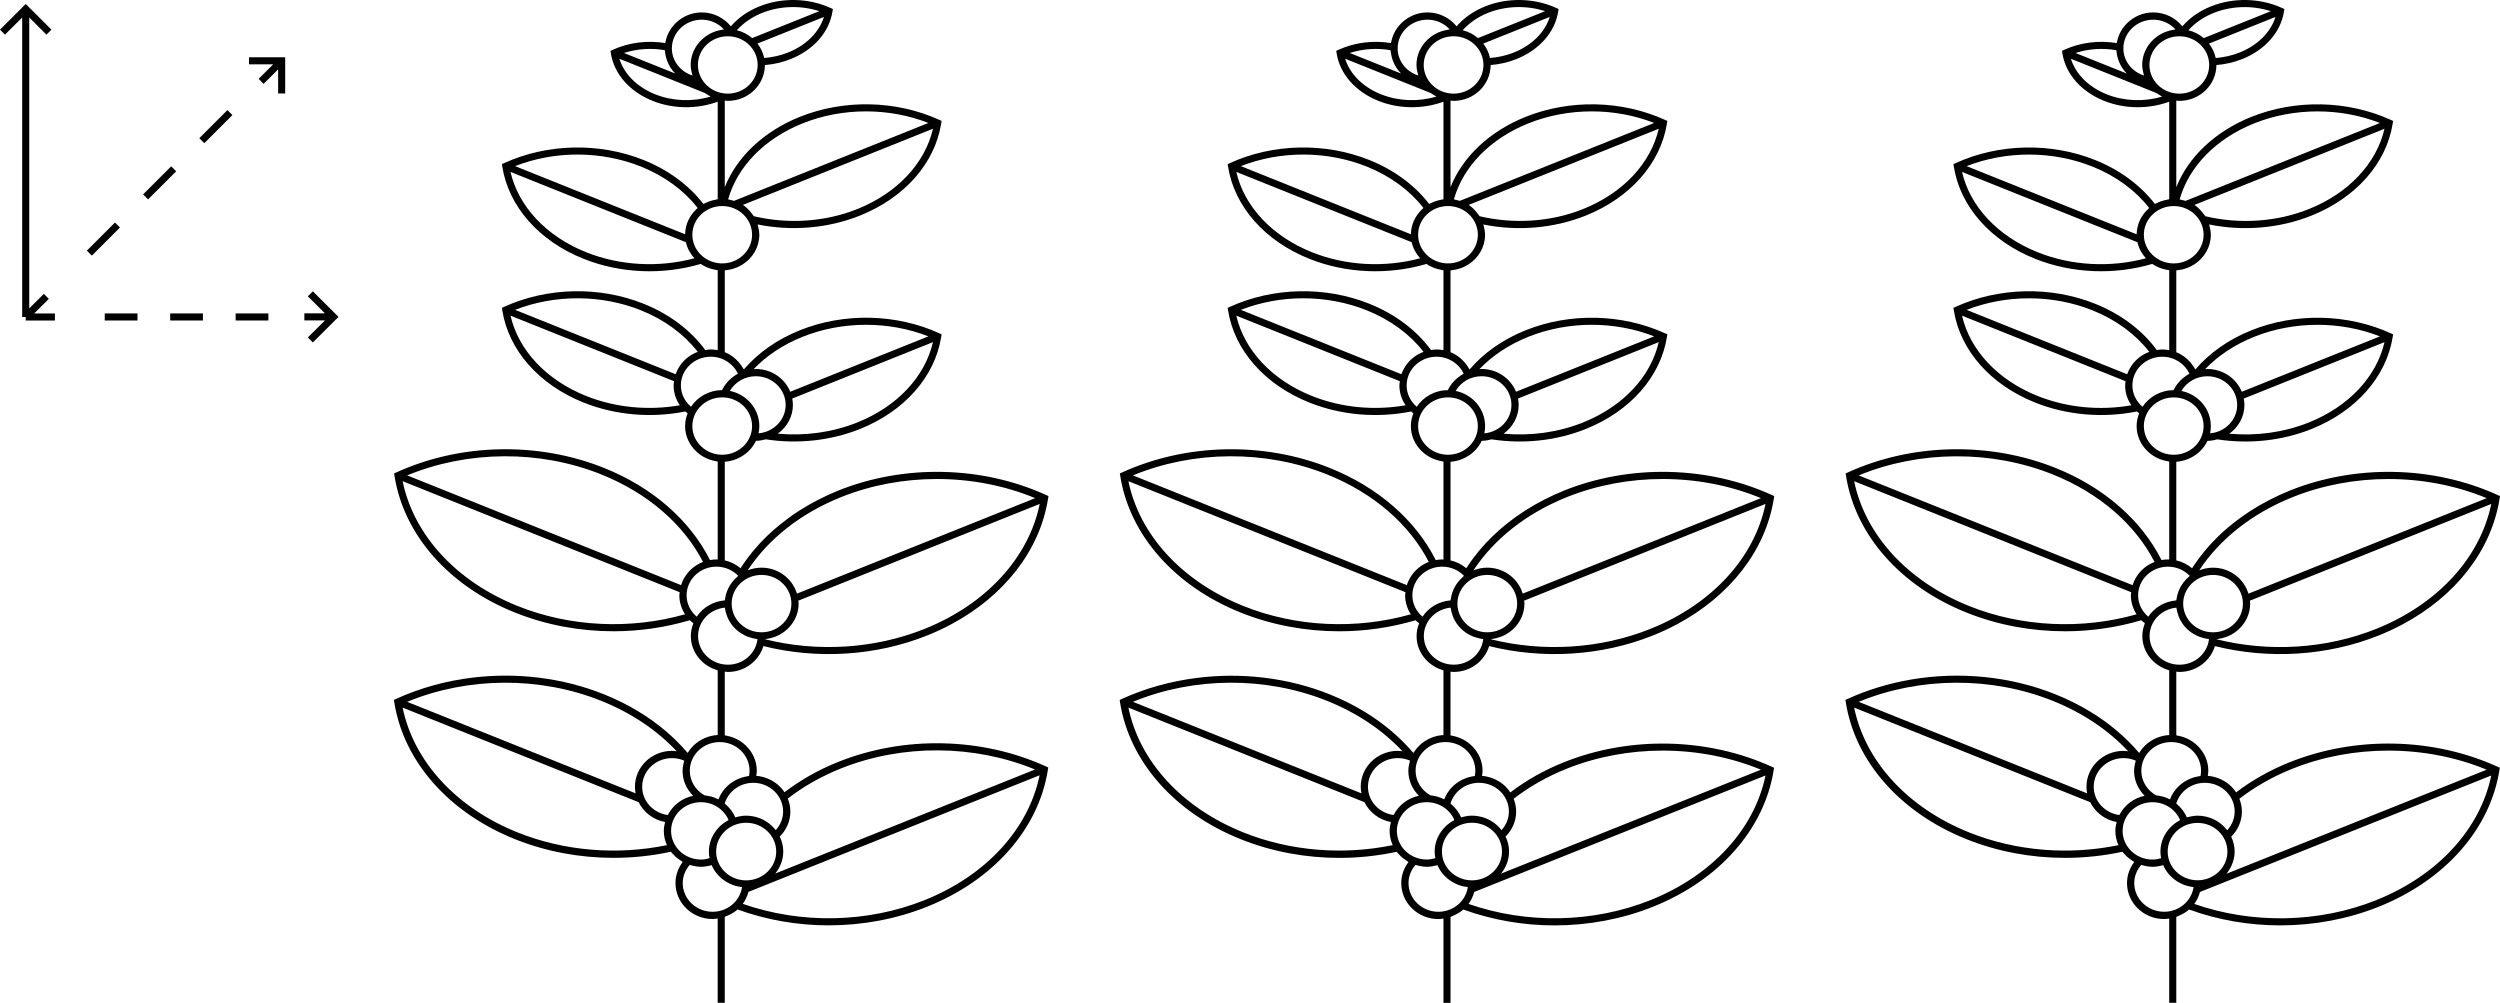 <?xml version="1.0" encoding="UTF-8"?><svg xmlns="http://www.w3.org/2000/svg" viewBox="0 0 353.696 141.874"><defs><style>.d{fill:#010101;}</style></defs><g id="a"/><g id="b"><g id="c"><g><rect class="d" x="33.339" y="44.344" width="4.63" height="1"/><rect class="d" x="24.079" y="44.344" width="4.63" height="1"/><rect class="d" x="14.819" y="44.344" width="4.63" height="1"/><polygon class="d" points="43.553 41.924 45.974 44.334 43.06 44.334 43.06 45.334 45.974 45.334 43.553 47.744 44.259 48.453 47.893 44.834 44.259 41.215 43.553 41.924"/><polygon class="d" points="6.908 42.284 6.203 41.575 4.138 43.631 4.138 2.475 6.567 4.904 7.274 4.197 3.638 .561 0 4.197 .707 4.904 3.138 2.475 3.138 44.85 3.638 44.85 3.638 45.35 7.768 45.35 7.768 44.35 4.833 44.35 6.908 42.284"/><rect class="d" x="11.818" y="33.324" width="5.625" height="1" transform="translate(-19.632 20.252) rotate(-45)"/><rect class="d" x="19.773" y="25.369" width="5.625" height="1" transform="translate(-11.677 23.549) rotate(-45.004)"/><rect class="d" x="27.727" y="17.414" width="5.625" height="1" transform="translate(-3.722 26.842) rotate(-45)"/><polygon class="d" points="35.228 9.106 38.64 9.106 36.588 11.157 37.295 11.864 39.348 9.812 39.348 13.226 40.348 13.226 40.348 8.106 35.228 8.106 35.228 9.106"/><path class="d" d="M102.99,95.065c2.38,0,4.371-1.55,5.013-3.656,7.608,1.896,15.903,1.41,23.184-1.509,1.17-.469,2.294-.993,3.367-1.566,7.517-4.007,12.556-10.457,13.724-17.774l.06-.377-.347-.157c-9.076-4.126-20.059-4.362-29.376-.629-.96,.385-1.88,.815-2.775,1.27-.039,.02-.079,.039-.119,.059-.404,.207-.799,.423-1.188,.644-.078,.044-.156,.088-.234,.133-.378,.219-.75,.443-1.115,.674-.068,.043-.134,.087-.201,.13-.911,.588-1.773,1.218-2.592,1.88-.633,.511-1.243,1.04-1.817,1.592-.021,.02-.042,.039-.063,.059-.294,.284-.576,.575-.854,.87-.067,.071-.135,.142-.201,.213-.261,.283-.515,.571-.761,.863-.068,.08-.134,.162-.201,.243-.245,.298-.486,.599-.715,.906-.041,.055-.08,.111-.12,.167-.311,.422-.606,.852-.886,1.289-.635-.529-1.39-.921-2.233-1.108v-13.955c.573-.038,1.115-.174,1.623-.375,.035-.014,.069-.029,.104-.044,1.188-.499,2.152-1.399,2.688-2.542,.485-.002,.947-.088,1.393-.21,4.465,.693,9.148,.211,13.33-1.466,6.289-2.52,10.581-7.385,11.479-13.013l.06-.377-.347-.157c-6.087-2.769-13.452-2.925-19.702-.42-3.239,1.297-5.942,3.22-7.93,5.545-.062-.12-.145-.226-.216-.34-.033-.053-.065-.106-.101-.158-.116-.174-.241-.339-.377-.497-.015-.017-.031-.033-.046-.05-.532-.602-1.189-1.095-1.958-1.4v-11.568c.149-.01,.29-.048,.435-.07,.124-.019,.249-.032,.37-.06,.225-.05,.439-.12,.652-.196,.095-.034,.193-.062,.285-.102,.248-.105,.48-.232,.706-.371,.045-.028,.093-.05,.137-.079,1.385-.91,2.304-2.43,2.304-4.171,0-.34-.055-.665-.128-.983-.007-.035-.018-.068-.025-.103-.03-.121-.053-.245-.09-.364,4.806,.977,9.944,.565,14.491-1.258,6.29-2.521,10.581-7.385,11.479-13.013l.06-.377-.347-.157c-6.086-2.77-13.451-2.927-19.702-.422-5.114,2.051-8.906,5.65-10.627,9.949V14.23c.144,.012,.283,.042,.43,.042,2.889,0,5.238-2.272,5.248-5.067,1.256-.105,2.497-.386,3.661-.853,3.228-1.294,5.431-3.799,5.893-6.699l.06-.377-.347-.157c-3.104-1.411-6.859-1.493-10.046-.215-1.647,.66-3.022,1.638-4.04,2.82-.962-1.188-2.44-1.967-4.116-1.967-1.44,0-2.727,.578-3.672,1.491-.018,.018-.035,.036-.053,.054-.201,.2-.383,.413-.548,.642-.038,.052-.073,.104-.109,.157-.135,.203-.253,.416-.358,.637-.038,.08-.077,.159-.11,.242-.086,.211-.153,.429-.21,.652-.024,.095-.053,.187-.071,.283-.011,.06-.035,.116-.044,.177-2.495-.406-5.119-.094-7.392,.942l-.347,.158,.06,.376c.462,2.901,2.665,5.405,5.891,6.697,2.908,1.167,6.292,1.2,9.22,.124v13.797c-.074,.009-.141,.036-.214,.047-.172,.028-.338,.068-.504,.111-.18,.047-.358,.095-.53,.16-.141,.053-.274,.118-.409,.182-.122,.058-.253,.098-.369,.165-2.025-2.623-4.915-4.795-8.456-6.213-6.251-2.505-13.616-2.349-19.702,.422l-.347,.157,.06,.376c.895,5.626,5.186,10.491,11.477,13.014,5.219,2.091,11.213,2.322,16.593,.731,.571,.395,1.23,.664,1.938,.809,.042,.009,.084,.015,.126,.022,.112,.02,.222,.047,.337,.06v11.308c-.32-.059-.648-.096-.985-.096-.266,0-.521,.039-.777,.076-2.032-2.774-5.03-5.064-8.721-6.544-6.251-2.506-13.616-2.347-19.702,.422l-.347,.157,.06,.376c.896,5.628,5.186,10.493,11.477,13.014,4.524,1.814,9.632,2.23,14.417,1.272,.101,.093,.213,.173,.322,.257-.223,.563-.359,1.168-.359,1.807,0,1.392,.595,2.636,1.536,3.548,.026,.026,.055,.048,.082,.074,.198,.184,.408,.354,.635,.507,.072,.049,.146,.092,.22,.138,.192,.116,.388,.221,.595,.313,.11,.049,.22,.093,.334,.135,.188,.069,.38,.126,.578,.174,.133,.032,.265,.062,.401,.084,.079,.013,.154,.04,.234,.049v13.861c-.058-.002-.113-.017-.172-.017-.314,0-.619,.038-.918,.09-2.827-5.611-8.102-10.275-15.005-13.039-9.308-3.729-20.275-3.495-29.341,.627l-.347,.157,.06,.377c1.332,8.349,7.708,15.568,17.055,19.312,4.397,1.763,9.167,2.641,13.931,2.641,3.657,0,7.307-.53,10.789-1.56,.155,.156,.329,.291,.504,.426-.223,.563-.359,1.168-.359,1.807,0,2.075,1.303,3.837,3.151,4.623,.078,.033,.159,.058,.238,.087,.138,.051,.271,.112,.414,.152v9.144c-.61,.032-1.187,.172-1.723,.388l-.043,.016c-.301,.125-.587,.275-.856,.45-.015,.01-.029,.02-.044,.03-.266,.177-.516,.373-.744,.594l-.005,.004c-.221,.215-.419,.451-.598,.701-.026,.036-.05,.073-.075,.11-.054,.08-.114,.156-.163,.238-1.89-2.218-4.213-4.194-6.911-5.834-1.531-.932-3.18-1.757-4.934-2.459-5.82-2.333-12.291-3.114-18.539-2.364-3.752,.449-7.425,1.449-10.829,2.998l-.347,.157,.06,.377c1.333,8.356,7.717,15.583,17.074,19.33,4.404,1.764,9.178,2.642,13.947,2.642,2.727,0,5.45-.291,8.103-.864,.117,.157,.266,.286,.4,.428,.076,.081,.145,.166,.225,.241,.146,.135,.305,.254,.466,.372,.132,.098,.263,.194,.404,.28,.063,.038,.116,.09,.181,.125-.636,.841-1.023,1.868-1.023,2.988,0,2.804,2.356,5.084,5.252,5.084,.246,0,.482-.039,.72-.07v11.922h1v-12.155c.042-.014,.078-.039,.119-.054,.11-.04,.21-.095,.316-.142,.503-.221,.977-.492,1.38-.85,4.094,1.487,8.483,2.246,12.882,2.246,4.768,0,9.541-.878,13.943-2.641,9.356-3.748,15.738-10.971,17.069-19.32l.06-.377-.347-.157c-9.07-4.125-20.048-4.36-29.368-.629-2.827,1.133-5.376,2.587-7.603,4.289-.568-.862-1.399-1.533-2.38-1.932l-.022-.008c-.498-.2-1.031-.335-1.593-.38,.035-.237,.075-.474,.075-.72,0-1.392-.595-2.636-1.536-3.549-.022-.022-.046-.042-.069-.063-.203-.19-.418-.363-.65-.52-.06-.041-.121-.079-.183-.117-.203-.125-.414-.236-.636-.334-.092-.041-.184-.081-.279-.117-.207-.078-.419-.139-.638-.192-.111-.027-.22-.055-.333-.075-.071-.012-.137-.037-.208-.047v-9.009c.151,.013,.297,.044,.451,.044Zm-1.624-14.895c1.218,0,2.308,.505,3.08,1.299-.078,.061-.139,.139-.213,.204-.114,.1-.222,.203-.326,.313-.125,.131-.24,.267-.349,.41-.094,.122-.181,.247-.263,.377-.093,.147-.178,.298-.255,.454-.073,.147-.136,.296-.194,.45-.058,.155-.109,.311-.152,.473-.045,.169-.077,.341-.104,.517-.014,.093-.046,.18-.055,.274-1.664,.141-3.106,1.016-3.962,2.308-.872-.744-1.434-1.816-1.434-3.022,0-2.237,1.896-4.058,4.227-4.058Zm2.147,5.227c0-2.237,1.896-4.058,4.227-4.058,2.33,0,4.225,1.82,4.225,4.058s-1.896,4.058-4.225,4.058c-2.331,0-4.227-1.82-4.227-4.058Zm-.967,.569c.01,.087,.038,.168,.053,.254,.022,.126,.047,.25,.078,.373,.048,.191,.109,.375,.179,.557,.041,.107,.079,.215,.128,.319,.095,.204,.208,.396,.328,.585,.044,.069,.081,.142,.129,.209,.363,.509,.817,.949,1.344,1.3,.063,.042,.132,.074,.198,.113,.201,.122,.407,.234,.625,.329,.103,.045,.21,.079,.317,.118,.192,.069,.387,.13,.59,.178,.123,.029,.247,.052,.373,.072,.094,.015,.183,.043,.279,.053-.234,2.026-2.007,3.614-4.178,3.614-2.331,0-4.227-1.82-4.227-4.058,0-2.092,1.664-3.799,3.785-4.015Zm28.268,3.006c-7.098,2.845-15.188,3.319-22.603,1.463,.11-.01,.213-.042,.321-.058,.147-.022,.292-.045,.435-.078,.194-.045,.381-.105,.566-.171,.12-.043,.239-.083,.355-.133,.213-.093,.413-.203,.61-.321,.072-.044,.147-.083,.217-.13,.245-.163,.471-.346,.684-.546,.013-.013,.028-.023,.041-.036,.95-.914,1.55-2.165,1.55-3.565,0-.142-.031-.275-.043-.415l34.153-13.688c-1.572,7.63-7.595,14.193-16.286,17.678Zm-11.835-18.634c4.285-1.717,8.928-2.57,13.568-2.57,4.775,0,9.546,.905,13.91,2.707l-33.698,13.506c-.039-.129-.099-.25-.148-.375-.033-.084-.062-.17-.099-.252-.813-1.784-2.63-3.042-4.77-3.042-.694,0-1.353,.138-1.96,.375,2.899-4.403,7.462-8.049,13.198-10.349Zm-22.651-15.812c0-2.237,1.896-4.058,4.227-4.058,1.709,0,3.177,.984,3.842,2.39-.082,.044-.155,.102-.234,.15-.059,.036-.116,.073-.174,.111-.173,.114-.338,.235-.495,.367l-.007,.006c-.559,.471-1.024,1.041-1.334,1.704-1.845,.009-3.46,.947-4.391,2.351-.872-.744-1.433-1.816-1.433-3.022Zm11.1,5.753c0-2.444-1.79-4.488-4.166-4.973,.726-1.234,2.089-2.078,3.667-2.078,2.33,0,4.225,1.82,4.225,4.058,0,2.109-1.69,3.827-3.834,4.02,.07-.331,.108-.674,.108-1.025Zm-5.25-4.058c2.33,0,4.225,1.82,4.225,4.058s-1.896,4.058-4.225,4.058c-2.331,0-4.227-1.82-4.227-4.058s1.896-4.058,4.227-4.058Zm19.126,3.543c-3.539,1.417-7.45,1.942-11.263,1.593,1.291-.927,2.139-2.401,2.139-4.073,0-.308-.04-.606-.094-.898l19.908-7.98c-1.132,4.902-5.065,9.104-10.69,11.358Zm-7.766-12.111c2.837-1.137,5.913-1.702,8.985-1.702,3.022,0,6.041,.547,8.825,1.637l-19.544,7.834c-.771-1.882-2.66-3.221-4.876-3.221-.107,0-.206,.024-.312,.031,1.814-1.896,4.163-3.473,6.922-4.578Zm-7.135-14.445c0,2.237-1.896,4.058-4.225,4.058-2.331,0-4.227-1.82-4.227-4.058s1.896-4.058,4.227-4.058c2.33,0,4.225,1.82,4.225,4.058Zm14.901-3.636c-4.601,1.844-9.824,2.158-14.647,1.019-.031-.049-.073-.088-.105-.136-.067-.1-.146-.189-.22-.284-.347-.452-.741-.866-1.224-1.182l26.888-10.777c-1.132,4.901-5.065,9.104-10.69,11.358Zm-7.766-12.113c2.837-1.137,5.911-1.702,8.983-1.702,3.022,0,6.042,.548,8.826,1.639l-27.493,11.019c-.166-.055-.341-.087-.512-.127-.052-.011-.101-.028-.153-.038-.06-.012-.115-.034-.176-.044,1.308-4.636,5.136-8.586,10.525-10.747Zm-11.39-13.249c-.149,.023-.294,.05-.439,.085-.188,.045-.37,.101-.55,.166-.124,.044-.246,.088-.365,.142-.203,.09-.395,.194-.584,.307-.079,.048-.159,.092-.235,.143-.231,.155-.444,.328-.646,.516-.023,.022-.049,.042-.073,.064-.945,.913-1.542,2.16-1.542,3.555,0,.343,.056,.671,.13,.993,.006,.028,.015,.055,.021,.083,.035,.14,.063,.282,.107,.418-1.688-.532-2.919-2.042-2.919-3.84,0-2.237,1.896-4.058,4.227-4.058,1.253,0,2.369,.537,3.143,1.373-.095,.01-.182,.039-.276,.053Zm.819,.92c2.33,0,4.226,1.82,4.226,4.058s-1.896,4.058-4.226,4.058c-2.331,0-4.227-1.82-4.227-4.058s1.896-4.058,4.227-4.058Zm8.538,2.295c-1.078,.432-2.227,.685-3.39,.782-.154-.757-.491-1.445-.95-2.042l9.405-3.769c-.68,2.166-2.514,4.006-5.065,5.029Zm-3.696-5.593c2.553-1.021,5.501-1.099,8.106-.251l-9.496,3.806c-.614-.524-1.349-.91-2.166-1.111,.906-1.015,2.11-1.864,3.556-2.444Zm-13.755,5.268c.008,.154,.045,.3,.066,.45,.015,.099,.023,.199,.044,.296,.049,.24,.121,.469,.203,.695,.016,.042,.027,.086,.044,.127,.257,.652,.632,1.247,1.13,1.736l-7.26-2.909c1.84-.6,3.85-.728,5.774-.395Zm-1.364,6.238c-2.55-1.021-4.384-2.86-5.063-5.027l12.1,4.848c.063,.048,.136,.082,.201,.127,.1,.07,.205,.132,.31,.196,.098,.058,.187,.13,.289,.182-2.539,.761-5.371,.662-7.838-.325Zm-2.007,10.229c3.358,1.345,6.105,3.389,8.021,5.857-.077,.066-.147,.139-.22,.209l-.002,.002c-.937,.904-1.533,2.134-1.551,3.51l-24.057-9.641c5.613-2.199,12.181-2.192,17.81,.063Zm-7.768,12.113c-5.626-2.256-9.559-6.459-10.689-11.358l24.816,9.945c.19,.863,.62,1.634,1.2,2.275-5.007,1.337-10.51,1.068-15.327-.861Zm7.768,8.223c3.366,1.35,6.119,3.401,8.036,5.877-1.018,.37-1.872,1.04-2.473,1.893-.014,.019-.027,.038-.04,.057-.172,.251-.323,.516-.447,.797-.014,.031-.025,.062-.038,.093-.045,.107-.094,.213-.132,.323l-22.715-9.104c5.614-2.197,12.182-2.19,17.81,.063Zm-7.768,12.113c-5.626-2.255-9.559-6.457-10.689-11.358l23.137,9.273c-.024,.198-.062,.392-.062,.596,0,1.039,.326,2.005,.881,2.811-4.426,.775-9.104,.346-13.267-1.322Zm2.155,11.107c6.598,2.643,11.652,7.065,14.393,12.379-.995,.376-1.829,1.042-2.417,1.883-.011,.015-.02,.031-.031,.046-.178,.261-.338,.536-.465,.828l-.003,.008c-.073,.168-.139,.339-.193,.516l-38.747-15.525c8.6-3.55,18.774-3.616,27.463-.136Zm-11.828,18.617c-8.686-3.479-14.707-10.037-16.279-17.662l39.196,15.705c-.014,.149-.047,.293-.047,.446,0,.985,.304,1.898,.807,2.678-7.702,2.186-16.235,1.817-23.677-1.167Zm32.725,24.042c-.048,.005-.093,.019-.141,.026-.087,.012-.171,.031-.257,.047-.179,.034-.356,.074-.528,.125-.067,.02-.132,.042-.197,.065-.199,.067-.391,.145-.578,.234-.029,.014-.059,.028-.088,.043-1.163,.58-2.077,1.558-2.529,2.765l-.024-.002c-.032-.017-.069-.024-.101-.04-.257-.127-.524-.237-.803-.321-.067-.02-.139-.029-.207-.047-.235-.061-.475-.107-.722-.136-.045-.005-.086-.021-.131-.025-1.233-.71-2.069-1.992-2.069-3.47,0-2.237,1.896-4.058,4.227-4.058,2.33,0,4.226,1.82,4.226,4.058,0,.253-.031,.498-.078,.738Zm-7.875,12.715l.036,.009c.338,.074,.682,.129,1.043,.129,.53,0,1.031-.099,1.513-.241,.393,.931,1.069,1.709,1.917,2.263,.027,.018,.055,.034,.082,.052,.237,.149,.486,.282,.747,.393,.045,.019,.086,.043,.131,.061,.257,.101,.525,.179,.801,.241,.133,.03,.269,.049,.406,.07,.072,.011,.142,.029,.215,.037-.292,1.965-2.039,3.486-4.165,3.486-2.331,0-4.227-1.82-4.227-4.058,0-.98,.378-1.868,.983-2.57,.168,.052,.344,.088,.517,.128Zm-24.85-4.722c-8.686-3.479-14.707-10.037-16.279-17.662l33.393,13.378c.709,1.435,2.081,2.502,3.741,2.809-.106,.402-.18,.816-.18,1.25,0,.718,.159,1.4,.437,2.02-6.998,1.443-14.487,.859-21.113-1.795Zm23.477-9.813c-.008,.034-.018,.066-.025,.1-.073,.318-.128,.643-.128,.983,0,1.377,.573,2.624,1.495,3.541-1.581,.331-2.884,1.358-3.584,2.726-2.043-.285-3.622-1.96-3.622-3.999,0-2.237,1.896-4.058,4.227-4.058,.614,0,1.194,.133,1.721,.36-.035,.113-.056,.231-.085,.346Zm2.451,5.531c1.765,0,3.277,1.047,3.908,2.527-.074,.038-.141,.087-.212,.128-.11,.065-.222,.125-.327,.198-.228,.155-.442,.326-.642,.512-.039,.037-.073,.076-.11,.114-.203,.201-.387,.418-.554,.649l-.025,.034c-.572,.807-.916,1.774-.916,2.826,0,.32,.039,.631,.098,.934-.389,.114-.792,.193-1.219,.193-2.331,0-4.227-1.82-4.227-4.058s1.896-4.058,4.227-4.058Zm6.397,11.059c-2.343,0-4.25-1.828-4.25-4.075,0-2.246,1.907-4.074,4.25-4.074s4.25,1.828,4.25,4.074c0,2.247-1.907,4.075-4.25,4.075Zm4.186-7.105c-.759-.976-1.859-1.691-3.141-1.943-.345-.069-.703-.107-1.069-.107-.306,0-.6,.039-.889,.094-.152,.026-.297,.066-.445,.104-.06,.016-.122,.025-.181,.043-.292-.693-.751-1.292-1.311-1.791l-.019-.017c-.057-.05-.109-.105-.168-.153,.514-1.685,2.12-2.926,4.039-2.926,2.33,0,4.226,1.82,4.226,4.058,0,1.012-.402,1.927-1.042,2.638Zm-24.684-18.291c4.274,1.712,7.898,4.173,10.67,7.136-.218-.027-.432-.064-.656-.064-2.897,0-5.253,2.281-5.253,5.085,0,.318,.039,.627,.097,.929l-32.32-12.948c8.602-3.551,18.776-3.618,27.463-.138Zm45.735,28.195c-8.108,3.247-17.504,3.397-25.717,.525,.371-.504,.641-1.077,.803-1.694l41.193-16.497c-1.575,7.622-7.588,14.184-16.279,17.666Zm-11.841-18.628c8.696-3.48,18.871-3.402,27.474,.144l-36.753,14.719c.698-.862,1.132-1.933,1.132-3.11,0-.76-.186-1.474-.496-2.121,.925-.917,1.5-2.167,1.5-3.547,0-.646-.137-1.259-.365-1.827,2.187-1.693,4.708-3.136,7.508-4.258Z"/><path class="d" d="M205.669,95.065c2.38,0,4.371-1.55,5.013-3.656,7.608,1.896,15.904,1.41,23.184-1.509,1.17-.469,2.294-.993,3.367-1.566,7.517-4.008,12.556-10.457,13.723-17.773l.06-.377-.347-.157c-9.077-4.127-20.059-4.362-29.376-.629-.964,.386-1.888,.818-2.786,1.276-.034,.017-.069,.034-.103,.051-.407,.209-.805,.426-1.198,.649-.075,.042-.15,.085-.224,.128-.381,.22-.756,.447-1.123,.68-.064,.041-.126,.082-.19,.123-.808,.521-1.58,1.072-2.316,1.651-.735,.579-1.433,1.186-2.092,1.819-.024,.023-.05,.046-.074,.069-.29,.281-.57,.569-.845,.86-.071,.075-.142,.15-.212,.226-.258,.28-.509,.565-.752,.853-.071,.084-.141,.17-.211,.255-.243,.295-.48,.593-.707,.896-.044,.059-.086,.12-.13,.18-.308,.419-.601,.845-.879,1.279-.635-.529-1.39-.921-2.233-1.108v-13.955c.573-.038,1.117-.174,1.625-.375,.033-.013,.066-.028,.099-.042,1.189-.499,2.154-1.399,2.69-2.543,.486-.002,.947-.088,1.394-.21,4.465,.693,9.147,.211,13.329-1.466,6.291-2.52,10.582-7.384,11.479-13.013l.06-.377-.347-.157c-6.086-2.769-13.452-2.925-19.702-.42-3.238,1.298-5.942,3.22-7.93,5.545-.063-.121-.147-.229-.219-.344-.031-.051-.062-.101-.095-.151-.117-.175-.243-.342-.38-.502-.014-.015-.028-.03-.042-.045-.532-.603-1.19-1.097-1.961-1.403v-11.568c.15-.01,.29-.048,.436-.07,.124-.019,.248-.032,.368-.059,.226-.05,.442-.12,.656-.198,.094-.034,.19-.061,.281-.1,.25-.106,.484-.234,.712-.375,.043-.027,.088-.048,.13-.075,1.385-.91,2.306-2.43,2.306-4.172,0-.341-.055-.667-.129-.987-.006-.031-.016-.061-.023-.093-.031-.124-.054-.25-.092-.371,4.806,.977,9.944,.565,14.491-1.258,6.291-2.521,10.582-7.385,11.479-13.013l.06-.377-.347-.157c-6.086-2.77-13.452-2.927-19.702-.422-5.113,2.05-8.906,5.65-10.627,9.948V14.23c.144,.011,.281,.042,.428,.042,2.89,0,5.239-2.272,5.25-5.067,1.257-.105,2.497-.386,3.661-.853,3.228-1.294,5.431-3.799,5.893-6.699l.06-.377-.347-.157c-3.104-1.41-6.859-1.492-10.046-.215-1.647,.66-3.022,1.638-4.04,2.82-.962-1.188-2.44-1.967-4.116-1.967-1.44,0-2.728,.578-3.672,1.491-.018,.017-.034,.035-.051,.052-.202,.201-.385,.415-.551,.646-.036,.05-.071,.101-.105,.152-.137,.205-.256,.419-.361,.644-.037,.078-.074,.155-.107,.235-.088,.214-.155,.435-.213,.662-.023,.091-.051,.18-.069,.273-.012,.061-.036,.118-.045,.18-2.495-.406-5.118-.094-7.392,.942l-.347,.158,.06,.376c.462,2.901,2.665,5.405,5.891,6.697,2.908,1.165,6.291,1.2,9.22,.124v13.797c-.074,.009-.141,.036-.214,.047-.173,.028-.339,.068-.505,.112-.18,.047-.358,.095-.53,.159-.141,.053-.274,.118-.408,.182-.122,.058-.253,.098-.37,.165-2.025-2.623-4.915-4.795-8.456-6.213-6.251-2.505-13.617-2.349-19.702,.422l-.347,.157,.06,.377c.897,5.626,5.187,10.491,11.477,13.013,5.219,2.091,11.213,2.322,16.593,.731,.571,.395,1.229,.664,1.938,.809,.042,.009,.085,.015,.127,.023,.112,.02,.222,.047,.337,.06v11.308c-.32-.059-.648-.096-.985-.096-.266,0-.522,.039-.777,.076-2.032-2.775-5.03-5.064-8.721-6.544-6.251-2.506-13.616-2.347-19.702,.422l-.347,.157,.06,.377c.897,5.628,5.188,10.493,11.477,13.013,4.524,1.814,9.632,2.23,14.417,1.272,.101,.092,.213,.173,.322,.257-.223,.563-.359,1.169-.359,1.807,0,1.392,.595,2.636,1.537,3.549,.026,.025,.054,.047,.08,.072,.199,.185,.409,.355,.636,.508,.072,.049,.146,.092,.22,.138,.192,.116,.388,.221,.595,.313,.11,.049,.221,.093,.334,.135,.188,.069,.379,.125,.576,.174,.133,.032,.265,.062,.402,.085,.079,.013,.153,.04,.234,.049v13.861c-.058-.002-.113-.017-.172-.017-.315,0-.619,.038-.919,.09-2.827-5.611-8.102-10.275-15.005-13.039-9.308-3.73-20.276-3.495-29.34,.627l-.347,.157,.06,.377c1.332,8.349,7.707,15.567,17.055,19.312,4.397,1.763,9.167,2.641,13.931,2.641,3.657,0,7.307-.53,10.789-1.56,.155,.156,.33,.291,.504,.427-.223,.563-.359,1.168-.359,1.807,0,2.075,1.304,3.838,3.151,4.623,.077,.033,.157,.057,.236,.087,.138,.051,.272,.112,.415,.152v9.144c-.612,.032-1.192,.173-1.729,.39l-.033,.013c-.304,.125-.592,.277-.863,.454l-.033,.023c-.531,.352-.99,.794-1.356,1.308-.024,.033-.046,.067-.069,.101-.055,.081-.116,.159-.167,.244-1.89-2.217-4.211-4.192-6.908-5.832-1.532-.932-3.182-1.758-4.937-2.461-5.948-2.384-12.573-3.14-18.948-2.304-3.609,.471-7.14,1.447-10.419,2.938l-.347,.157,.06,.377c1.333,8.356,7.717,15.583,17.075,19.33,4.404,1.764,9.178,2.642,13.947,2.642,2.727,0,5.45-.291,8.103-.864,.117,.157,.266,.286,.4,.428,.076,.08,.145,.165,.225,.241,.147,.136,.306,.255,.469,.374,.13,.097,.26,.192,.4,.277,.064,.039,.117,.09,.183,.127-.636,.841-1.023,1.868-1.023,2.987,0,2.804,2.357,5.084,5.254,5.084,.246,0,.481-.038,.718-.07v11.922h1v-12.154c.043-.015,.08-.04,.123-.055,.101-.037,.193-.088,.291-.131,.511-.222,.991-.496,1.4-.859,4.095,1.485,8.485,2.243,12.884,2.243,4.768,0,9.541-.876,13.943-2.636,9.355-3.741,15.736-10.952,17.07-19.29l.061-.377-.348-.157c-9.073-4.117-20.051-4.353-29.367-.627-2.823,1.129-5.369,2.578-7.593,4.275-.567-.868-1.399-1.546-2.383-1.949-.015-.006-.03-.011-.045-.017-.494-.197-1.022-.331-1.578-.375,.035-.237,.075-.474,.075-.72,0-1.391-.595-2.635-1.535-3.548-.024-.023-.049-.044-.073-.067-.201-.188-.415-.36-.645-.515-.062-.042-.125-.082-.19-.121-.201-.124-.41-.234-.628-.331-.094-.042-.189-.083-.286-.12-.205-.077-.416-.138-.632-.19-.112-.027-.223-.056-.338-.076-.07-.012-.136-.037-.207-.047v-9.009c.151,.013,.296,.044,.451,.044Zm-1.623-14.895c1.218,0,2.308,.505,3.08,1.299-.077,.061-.138,.138-.212,.203-.115,.101-.224,.204-.328,.315-.124,.13-.238,.265-.347,.406-.095,.124-.183,.25-.266,.382-.092,.145-.175,.293-.252,.448-.074,.149-.138,.302-.197,.458-.057,.152-.107,.306-.149,.465-.046,.172-.079,.347-.106,.526-.014,.091-.045,.176-.054,.269-1.664,.141-3.106,1.016-3.962,2.308-.872-.744-1.434-1.816-1.434-3.021,0-2.237,1.896-4.058,4.227-4.058Zm2.147,5.227c0-2.237,1.896-4.058,4.227-4.058,2.33,0,4.225,1.82,4.225,4.058s-1.896,4.058-4.225,4.058c-2.331,0-4.227-1.82-4.227-4.058Zm-.966,.569c.01,.086,.038,.166,.052,.25,.022,.129,.047,.254,.079,.379,.048,.189,.108,.37,.177,.55,.042,.109,.081,.219,.13,.325,.094,.201,.205,.391,.324,.578,.046,.071,.084,.146,.133,.215,.362,.509,.817,.948,1.343,1.298,.063,.042,.133,.074,.198,.114,.201,.121,.407,.234,.625,.328,.103,.045,.21,.079,.317,.118,.193,.069,.388,.13,.59,.178,.123,.029,.247,.052,.373,.072,.094,.015,.183,.043,.279,.053-.234,2.027-2.007,3.614-4.179,3.614-2.331,0-4.227-1.82-4.227-4.058,0-2.092,1.664-3.8,3.785-4.015Zm28.268,3.006c-7.098,2.845-15.188,3.319-22.603,1.463,.11-.01,.212-.042,.32-.058,.148-.022,.294-.045,.438-.079,.194-.045,.379-.104,.564-.17,.121-.043,.241-.083,.358-.134,.212-.092,.411-.202,.607-.319,.073-.044,.149-.084,.22-.131,.244-.163,.469-.345,.681-.544,.014-.013,.03-.025,.044-.038,.95-.913,1.549-2.165,1.549-3.565,0-.142-.031-.275-.043-.415l34.153-13.688c-1.572,7.63-7.596,14.193-16.286,17.678Zm-11.835-18.634c4.285-1.717,8.928-2.57,13.568-2.57,4.775,0,9.546,.905,13.91,2.707l-33.698,13.506c-.039-.129-.098-.249-.147-.374-.033-.085-.062-.171-.1-.253-.813-1.783-2.631-3.041-4.77-3.041-.694,0-1.353,.138-1.959,.375,2.899-4.403,7.462-8.049,13.198-10.349Zm-22.651-15.812c0-2.237,1.896-4.058,4.227-4.058,1.709,0,3.177,.985,3.842,2.39-.08,.043-.15,.099-.228,.146-.063,.039-.125,.078-.187,.12-.169,.111-.33,.23-.484,.359l-.02,.017c-.555,.469-1.018,1.037-1.327,1.697-1.845,.009-3.46,.947-4.39,2.351-.872-.744-1.434-1.816-1.434-3.021Zm11.101,5.753c0-2.444-1.79-4.488-4.167-4.973,.726-1.234,2.089-2.078,3.667-2.078,2.33,0,4.225,1.82,4.225,4.058,0,2.108-1.689,3.826-3.833,4.02,.07-.331,.107-.674,.107-1.025Zm-5.251-4.058c2.33,0,4.225,1.82,4.225,4.058s-1.896,4.058-4.225,4.058c-2.331,0-4.227-1.82-4.227-4.058s1.896-4.058,4.227-4.058Zm19.126,3.543c-3.539,1.417-7.45,1.944-11.263,1.594,1.291-.927,2.139-2.401,2.139-4.074,0-.308-.04-.606-.094-.899l19.908-7.98c-1.132,4.902-5.065,9.104-10.691,11.358Zm-7.766-12.111c2.837-1.137,5.913-1.702,8.985-1.702,3.022,0,6.04,.547,8.824,1.637l-19.544,7.834c-.77-1.882-2.659-3.221-4.874-3.221-.107,0-.208,.025-.314,.031,1.814-1.896,4.163-3.473,6.922-4.579Zm-7.135-14.445c0,2.237-1.896,4.058-4.225,4.058-2.331,0-4.227-1.82-4.227-4.058s1.896-4.058,4.227-4.058c2.33,0,4.225,1.82,4.225,4.058Zm14.901-3.636c-4.6,1.843-9.823,2.158-14.647,1.02-.031-.05-.075-.09-.108-.139-.065-.096-.141-.182-.213-.274-.348-.455-.744-.872-1.23-1.189l26.888-10.776c-1.132,4.901-5.065,9.104-10.691,11.358Zm-7.766-12.113c2.837-1.137,5.912-1.702,8.984-1.702,3.022,0,6.042,.548,8.826,1.639l-27.492,11.019c-.167-.055-.343-.088-.516-.128-.051-.011-.098-.027-.15-.037-.06-.012-.115-.034-.176-.044,1.308-4.636,5.136-8.586,10.524-10.747Zm-11.39-13.249c-.148,.023-.292,.049-.436,.084-.19,.046-.374,.102-.556,.167-.122,.044-.242,.087-.359,.139-.205,.09-.399,.196-.589,.31-.077,.047-.156,.09-.23,.14-.232,.156-.447,.33-.65,.519-.023,.021-.047,.04-.069,.061-.946,.913-1.543,2.16-1.543,3.556,0,.342,.055,.669,.129,.99,.006,.032,.017,.062,.024,.093,.034,.137,.062,.277,.105,.411-1.688-.532-2.919-2.042-2.919-3.84,0-2.237,1.896-4.058,4.227-4.058,1.254,0,2.369,.537,3.144,1.373-.095,.01-.183,.039-.277,.053Zm.821,.92c2.33,0,4.225,1.82,4.225,4.058s-1.896,4.058-4.225,4.058c-2.331,0-4.227-1.82-4.227-4.058s1.896-4.058,4.227-4.058Zm8.538,2.295c-1.078,.432-2.227,.686-3.389,.782-.154-.757-.491-1.445-.951-2.042l9.406-3.77c-.68,2.166-2.514,4.006-5.065,5.029Zm-3.696-5.593c2.553-1.021,5.501-1.099,8.106-.251l-9.496,3.806c-.615-.524-1.349-.91-2.166-1.111,.906-1.015,2.11-1.864,3.556-2.444Zm-13.756,5.268c.008,.157,.045,.306,.068,.459,.014,.095,.022,.191,.042,.284,.05,.243,.122,.476,.206,.705,.015,.039,.025,.079,.041,.118,.257,.653,.632,1.248,1.131,1.739l-7.26-2.909c1.84-.6,3.85-.728,5.773-.395Zm-1.364,6.238c-2.55-1.021-4.384-2.86-5.063-5.027l12.099,4.847c.064,.049,.138,.083,.204,.129,.099,.069,.202,.131,.306,.193,.099,.059,.188,.131,.291,.184-2.539,.761-5.371,.663-7.837-.325Zm-2.007,10.229c3.357,1.345,6.105,3.389,8.021,5.857-.077,.066-.148,.139-.221,.21l-0,0c-.938,.905-1.534,2.135-1.552,3.511l-24.057-9.641c5.614-2.2,12.183-2.191,17.81,.063Zm-7.768,12.113c-5.624-2.256-9.557-6.459-10.689-11.358l24.815,9.945c.19,.863,.62,1.634,1.2,2.275-5.007,1.337-10.51,1.068-15.327-.862Zm7.768,8.223c3.366,1.35,6.119,3.401,8.035,5.878-1.016,.369-1.87,1.038-2.471,1.89l-.045,.063c-.17,.249-.32,.512-.444,.79-.015,.034-.027,.069-.042,.103-.044,.105-.092,.209-.129,.317l-22.715-9.104c5.612-2.199,12.181-2.191,17.81,.063Zm-7.768,12.113c-5.625-2.254-9.557-6.457-10.689-11.358l23.137,9.273c-.024,.198-.062,.392-.062,.596,0,1.039,.326,2.005,.881,2.811-4.426,.775-9.104,.346-13.267-1.322Zm2.155,11.107c6.598,2.643,11.652,7.065,14.393,12.379-.995,.377-1.829,1.042-2.417,1.885-.01,.014-.019,.028-.028,.042-.283,.414-.512,.867-.663,1.354l-38.747-15.525c8.6-3.55,18.774-3.615,27.462-.136Zm-11.828,18.617c-8.686-3.479-14.707-10.037-16.279-17.662l39.196,15.705c-.014,.149-.047,.293-.047,.446,0,.985,.304,1.898,.807,2.678-7.702,2.186-16.235,1.817-23.677-1.166Zm24.857,36.758l.027,.007c.338,.074,.683,.13,1.044,.13,.53,0,1.032-.099,1.515-.241,.392,.93,1.068,1.707,1.914,2.261,.03,.02,.06,.038,.09,.057,.234,.146,.478,.277,.736,.386,.048,.021,.093,.046,.141,.065,.255,.1,.522,.178,.796,.239,.135,.031,.272,.05,.41,.071,.072,.01,.14,.029,.213,.037-.292,1.965-2.039,3.487-4.165,3.487-2.331,0-4.227-1.82-4.227-4.058,0-.98,.378-1.867,.983-2.569,.171,.053,.348,.09,.524,.129Zm-24.857-4.724c-8.686-3.479-14.707-10.037-16.279-17.662l33.393,13.378c.71,1.435,2.082,2.502,3.742,2.809-.106,.402-.18,.816-.18,1.25,0,.718,.159,1.4,.437,2.02-6.998,1.443-14.487,.859-21.113-1.795Zm23.475-9.806c-.007,.03-.015,.058-.022,.088-.073,.32-.129,.646-.129,.987,0,1.377,.573,2.624,1.495,3.541-1.581,.331-2.883,1.358-3.583,2.727-2.043-.285-3.623-1.96-3.623-3.999,0-2.237,1.896-4.058,4.227-4.058,.614,0,1.194,.133,1.721,.36-.035,.116-.058,.236-.087,.354Zm2.454,5.523c1.765,0,3.277,1.047,3.908,2.527-.071,.037-.136,.084-.205,.124-.114,.066-.229,.129-.337,.204-.226,.153-.438,.323-.636,.507-.042,.039-.078,.082-.118,.122-.2,.198-.381,.412-.546,.639-.01,.014-.02,.026-.03,.04-.571,.806-.915,1.772-.915,2.824,0,.32,.039,.631,.098,.934-.388,.113-.792,.193-1.219,.193-2.331,0-4.227-1.82-4.227-4.058s1.896-4.058,4.227-4.058Zm6.397,11.059c-2.343,0-4.25-1.828-4.25-4.075,0-2.246,1.907-4.074,4.25-4.074,2.344,0,4.25,1.828,4.25,4.074,0,2.247-1.907,4.075-4.25,4.075Zm4.186-7.105c-.758-.976-1.858-1.691-3.139-1.942-.345-.069-.703-.107-1.069-.107-.306,0-.6,.039-.888,.094-.156,.027-.304,.067-.454,.107-.057,.015-.117,.024-.174,.041-.291-.691-.749-1.289-1.307-1.787l-.027-.024c-.056-.049-.107-.103-.165-.15,.514-1.685,2.12-2.927,4.039-2.927,2.33,0,4.225,1.82,4.225,4.058,0,1.012-.401,1.927-1.042,2.638Zm-3.787-7.664c-.049,.005-.094,.019-.142,.026-.085,.012-.167,.03-.25,.046-.182,.034-.361,.075-.536,.126-.064,.019-.127,.041-.19,.062-.202,.068-.397,.147-.586,.237-.027,.013-.054,.026-.08,.039-1.164,.58-2.079,1.558-2.532,2.766l-.025-.002c-.031-.016-.066-.024-.097-.039-.259-.128-.527-.238-.809-.323-.063-.019-.13-.027-.194-.044-.239-.062-.483-.109-.734-.138-.044-.005-.085-.02-.129-.024-1.233-.709-2.069-1.992-2.069-3.47,0-2.237,1.896-4.058,4.227-4.058,2.33,0,4.225,1.82,4.225,4.058,0,.253-.031,.498-.078,.738Zm-20.897-10.626c4.274,1.712,7.898,4.173,10.67,7.136-.217-.027-.431-.064-.656-.064-2.897,0-5.254,2.281-5.254,5.085,0,.318,.039,.627,.097,.929l-32.319-12.948c8.601-3.551,18.775-3.618,27.462-.138Zm45.738,28.199c-8.111,3.241-17.513,3.399-25.726,.53,.372-.504,.644-1.076,.807-1.692l41.211-16.478c-1.574,7.614-7.6,14.164-16.292,17.641Zm-11.842-18.596c4.285-1.713,8.932-2.565,13.573-2.565,4.777,0,9.548,.903,13.915,2.701l-36.782,14.708c.707-.865,1.147-1.942,1.147-3.127,0-.76-.186-1.474-.497-2.121,.925-.917,1.5-2.167,1.5-3.547,0-.636-.135-1.238-.356-1.8,2.186-1.689,4.703-3.13,7.5-4.249Z"/><path class="d" d="M323.955,107.831c-2.823,1.129-5.369,2.578-7.593,4.275-.567-.869-1.4-1.548-2.385-1.951l-.039-.015c-.495-.198-1.025-.332-1.583-.376,.035-.237,.075-.474,.075-.72,0-1.393-.596-2.637-1.537-3.55-.021-.021-.044-.04-.066-.061-.203-.19-.42-.364-.653-.521-.06-.041-.12-.078-.182-.116-.204-.126-.415-.237-.636-.335-.092-.041-.184-.08-.279-.117-.207-.078-.42-.14-.638-.192-.111-.027-.22-.055-.333-.075-.071-.012-.137-.037-.208-.047v-9.009c.151,.013,.297,.044,.451,.044,2.38,0,4.371-1.55,5.013-3.656,7.608,1.896,15.903,1.409,23.184-1.509,1.17-.469,2.293-.992,3.366-1.565,7.517-4.007,12.557-10.458,13.725-17.774l.06-.377-.347-.157c-9.075-4.126-20.056-4.361-29.376-.629-.971,.389-1.901,.824-2.805,1.285-.025,.013-.051,.025-.077,.038-.415,.213-.822,.435-1.222,.663-.064,.036-.129,.073-.193,.11-.391,.225-.775,.457-1.151,.696-.052,.033-.103,.067-.154,.1-.575,.37-1.126,.761-1.666,1.161-1.001,.742-1.944,1.529-2.812,2.367l-.015,.014c-.303,.293-.594,.593-.88,.896-.058,.062-.117,.124-.175,.186-.268,.29-.528,.585-.78,.885-.061,.072-.12,.145-.18,.217-.252,.306-.498,.615-.733,.929-.032,.044-.063,.088-.095,.132-.318,.431-.619,.869-.905,1.315-.635-.529-1.39-.921-2.233-1.108v-13.954c.574-.039,1.117-.174,1.625-.375,.034-.013,.066-.028,.099-.042,1.189-.499,2.154-1.399,2.69-2.543,.485-.002,.947-.088,1.393-.21,4.465,.693,9.148,.211,13.33-1.466,6.29-2.52,10.581-7.384,11.479-13.013l.06-.377-.347-.157c-6.088-2.769-13.453-2.925-19.702-.42-3.239,1.297-5.942,3.22-7.93,5.545-.062-.121-.147-.228-.218-.344-.032-.051-.063-.102-.096-.152-.118-.176-.244-.343-.382-.504-.012-.014-.025-.026-.037-.04-.532-.605-1.192-1.1-1.964-1.407v-11.567c.15-.01,.29-.048,.436-.07,.124-.018,.248-.032,.368-.059,.226-.05,.442-.12,.656-.198,.094-.034,.19-.061,.281-.1,.25-.106,.484-.234,.712-.375,.043-.027,.089-.048,.13-.075,1.385-.91,2.306-2.43,2.306-4.172,0-.341-.055-.667-.129-.987-.007-.032-.016-.062-.023-.093-.031-.124-.054-.25-.092-.37,4.806,.977,9.944,.565,14.491-1.258,6.29-2.521,10.581-7.385,11.479-13.013l.06-.377-.347-.157c-6.085-2.77-13.451-2.927-19.702-.422-5.114,2.051-8.906,5.65-10.627,9.949V14.23c.144,.011,.282,.042,.429,.042,2.889,0,5.239-2.272,5.25-5.067,1.257-.105,2.497-.386,3.662-.853,3.228-1.294,5.431-3.799,5.893-6.699l.06-.377-.347-.157c-3.104-1.411-6.859-1.493-10.046-.215-1.647,.66-3.022,1.638-4.041,2.821-.962-1.188-2.441-1.967-4.118-1.967-1.44,0-2.728,.578-3.672,1.492-.017,.016-.032,.033-.049,.049-.202,.201-.386,.416-.552,.647-.036,.05-.071,.101-.106,.153-.136,.205-.255,.418-.36,.641-.038,.079-.076,.157-.109,.239-.087,.212-.154,.431-.211,.655-.024,.094-.052,.185-.07,.281-.012,.06-.035,.116-.045,.177-2.495-.406-5.118-.094-7.392,.942l-.347,.158,.06,.376c.462,2.902,2.665,5.406,5.891,6.697,2.908,1.167,6.29,1.202,9.22,.124v13.797c-.074,.009-.14,.036-.213,.047-.173,.028-.34,.068-.507,.112-.179,.047-.356,.095-.527,.159-.142,.054-.276,.119-.412,.184-.121,.058-.251,.097-.367,.164-2.025-2.623-4.915-4.795-8.456-6.213-6.251-2.505-13.616-2.348-19.701,.422l-.347,.157,.06,.376c.895,5.626,5.185,10.491,11.477,13.014,5.218,2.089,11.213,2.321,16.593,.731,.571,.395,1.229,.664,1.937,.809,.043,.009,.086,.015,.129,.023,.112,.02,.221,.046,.335,.06v11.308c-.319-.059-.646-.096-.983-.096-.267,0-.523,.039-.779,.076-2.032-2.774-5.03-5.064-8.721-6.544-6.25-2.505-13.615-2.346-19.701,.422l-.347,.157,.06,.376c.895,5.628,5.185,10.493,11.477,13.014,4.524,1.814,9.632,2.23,14.417,1.272,.101,.092,.213,.172,.322,.257-.223,.563-.359,1.169-.359,1.807,0,1.391,.594,2.635,1.535,3.547,.027,.027,.057,.05,.085,.077,.197,.183,.406,.352,.631,.504,.073,.05,.148,.094,.223,.14,.19,.115,.386,.22,.592,.311,.11,.05,.222,.094,.336,.136,.187,.068,.378,.125,.575,.173,.133,.033,.266,.062,.403,.085,.079,.013,.153,.039,.233,.049v13.861c-.058-.002-.113-.017-.171-.017-.315,0-.619,.038-.919,.09-2.827-5.611-8.102-10.275-15.005-13.039-9.307-3.729-20.275-3.495-29.341,.627l-.347,.157,.06,.377c1.332,8.349,7.708,15.568,17.055,19.312,4.397,1.763,9.167,2.641,13.931,2.641,3.657,0,7.307-.53,10.789-1.56,.155,.156,.33,.29,.504,.426-.223,.563-.359,1.168-.359,1.807,0,2.076,1.304,3.838,3.152,4.624,.076,.033,.156,.057,.234,.086,.139,.052,.272,.112,.416,.153v9.144c-.61,.032-1.187,.172-1.723,.388l-.043,.016c-.301,.125-.587,.275-.856,.45-.015,.01-.029,.02-.044,.03-.266,.177-.516,.373-.744,.594l-.005,.004c-.221,.215-.419,.451-.598,.701-.026,.036-.05,.073-.075,.11-.054,.08-.114,.156-.163,.238-1.89-2.218-4.213-4.194-6.911-5.834-1.531-.932-3.18-1.757-4.934-2.459-6.399-2.565-13.584-3.255-20.396-2.095-3.104,.527-6.131,1.437-8.971,2.729l-.347,.157,.06,.377c1.333,8.356,7.717,15.583,17.075,19.33,4.403,1.764,9.178,2.642,13.947,2.642,2.727,0,5.45-.291,8.103-.864,.117,.157,.265,.286,.399,.427,.076,.081,.146,.167,.227,.243,.146,.135,.304,.253,.465,.371,.132,.098,.264,.195,.405,.281,.063,.038,.116,.089,.181,.125-.636,.841-1.023,1.868-1.023,2.988,0,2.804,2.356,5.084,5.253,5.084,.246,0,.481-.038,.718-.07v11.922h1v-12.154c.043-.015,.08-.04,.122-.055,.103-.038,.198-.09,.297-.134,.509-.221,.987-.495,1.395-.856,4.094,1.486,8.485,2.243,12.885,2.243,4.768,0,9.541-.876,13.943-2.636,9.354-3.741,15.736-10.952,17.07-19.29l.061-.377-.348-.157c-9.073-4.117-20.051-4.353-29.367-.627Zm.371,.928c4.285-1.713,8.932-2.565,13.573-2.565,4.777,0,9.549,.903,13.915,2.701l-36.803,14.717c.054-.067,.096-.143,.147-.212,.049-.067,.096-.135,.141-.204,.148-.221,.277-.452,.389-.693,.013-.029,.028-.056,.04-.085,.264-.597,.427-1.245,.427-1.937,0-.755-.182-1.465-.488-2.11,.934-.918,1.513-2.175,1.513-3.563,0-.636-.135-1.238-.356-1.8,2.186-1.689,4.703-3.13,7.501-4.249Zm-20.874,13.738l.036,.009c.338,.074,.682,.129,1.043,.129,.53,0,1.031-.099,1.513-.241,.394,.934,1.075,1.715,1.927,2.269l.032,.02c.269,.172,.551,.325,.852,.448l.023,.011c.287,.116,.587,.204,.897,.27,.069,.015,.14,.024,.211,.036,.119,.021,.235,.049,.357,.061-.292,1.965-2.039,3.486-4.165,3.486-2.331,0-4.227-1.82-4.227-4.058,0-.98,.378-1.868,.983-2.57,.168,.052,.344,.088,.517,.128Zm-24.85-4.722c-8.686-3.479-14.707-10.037-16.279-17.662l33.393,13.378c.709,1.435,2.082,2.503,3.742,2.81-.106,.402-.18,.816-.18,1.25,0,.718,.159,1.4,.437,2.02-6.998,1.443-14.487,.859-21.113-1.795Zm23.477-9.813c-.008,.034-.018,.066-.025,.1-.073,.318-.128,.643-.128,.983,0,1.377,.573,2.624,1.495,3.541-1.581,.331-2.884,1.358-3.584,2.726-2.043-.285-3.622-1.96-3.622-3.999,0-2.237,1.896-4.058,4.227-4.058,.614,0,1.194,.133,1.721,.36-.035,.113-.056,.231-.085,.346Zm9.247,1.821c-.048,.005-.093,.019-.141,.026-.086,.012-.169,.03-.254,.046-.181,.034-.358,.074-.532,.125-.066,.02-.13,.042-.195,.064-.199,.068-.392,.145-.58,.235-.029,.014-.058,.028-.087,.042-1.163,.58-2.077,1.558-2.529,2.765l-.024-.002c-.032-.017-.069-.024-.101-.04-.257-.127-.524-.237-.803-.321-.067-.02-.139-.029-.207-.047-.235-.061-.475-.107-.722-.136-.045-.005-.086-.021-.131-.025-1.233-.71-2.069-1.992-2.069-3.47,0-2.237,1.896-4.058,4.227-4.058,2.33,0,4.225,1.82,4.225,4.058,0,.253-.031,.498-.078,.738Zm-4.648,10.699c0-2.237,1.896-4.058,4.227-4.058,2.33,0,4.225,1.82,4.225,4.058s-1.896,4.058-4.225,4.058c-2.331,0-4.227-1.82-4.227-4.058Zm8.425-3.022c-.958-1.244-2.476-2.062-4.199-2.062-.356,0-.696,.055-1.03,.127-.022,.004-.044,.011-.066,.015-.14,.032-.282,.058-.419,.099-.292-.693-.751-1.292-1.31-1.791l-.02-.018c-.057-.05-.108-.104-.167-.152,.514-1.685,2.12-2.927,4.039-2.927,2.33,0,4.225,1.82,4.225,4.058,0,1.018-.406,1.938-1.053,2.651Zm-10.573-3.966c1.765,0,3.277,1.047,3.908,2.527-.131,.068-.254,.15-.378,.229-.035,.022-.072,.041-.106,.064-.266,.176-.514,.375-.743,.594l-0,0c-.956,.915-1.558,2.171-1.558,3.574,0,.32,.039,.631,.098,.934-.389,.114-.792,.193-1.219,.193-2.331,0-4.227-1.82-4.227-4.058s1.896-4.058,4.227-4.058Zm2.194-33.321c1.218,0,2.308,.504,3.08,1.299-.078,.062-.14,.14-.214,.205-.113,.1-.22,.202-.324,.31-.125,.131-.24,.267-.35,.41-.094,.122-.181,.247-.263,.377-.093,.147-.177,.296-.254,.452-.073,.148-.137,.299-.196,.455-.057,.153-.108,.307-.15,.467-.046,.172-.078,.346-.105,.525-.014,.092-.045,.177-.054,.27-1.664,.141-3.106,1.016-3.963,2.308-.872-.744-1.434-1.816-1.434-3.022,0-2.237,1.896-4.058,4.227-4.058Zm2.147,5.227c0-2.237,1.896-4.058,4.227-4.058,2.33,0,4.225,1.82,4.225,4.058s-1.896,4.058-4.225,4.058c-2.331,0-4.227-1.82-4.227-4.058Zm-.966,.569c.01,.086,.038,.166,.052,.25,.022,.128,.047,.254,.079,.379,.048,.189,.108,.371,.177,.551,.042,.109,.08,.218,.13,.324,.094,.203,.206,.394,.326,.581,.045,.07,.082,.144,.13,.212,.363,.51,.818,.95,1.346,1.301,.06,.04,.125,.07,.186,.107,.205,.124,.415,.239,.638,.335,.1,.043,.204,.077,.307,.114,.196,.071,.395,.133,.601,.181,.121,.028,.242,.05,.366,.07,.095,.015,.185,.044,.282,.054-.234,2.026-2.007,3.614-4.178,3.614-2.331,0-4.227-1.82-4.227-4.058,0-2.092,1.664-3.799,3.785-4.015Zm28.267,3.006c-7.098,2.845-15.188,3.319-22.603,1.463,.109-.01,.211-.042,.318-.057,.15-.022,.297-.046,.443-.08,.19-.045,.373-.103,.554-.167,.125-.044,.249-.085,.369-.138,.207-.09,.4-.197,.592-.311,.078-.047,.159-.089,.235-.14,.238-.159,.457-.337,.664-.531,.019-.018,.041-.034,.06-.052,.948-.913,1.546-2.163,1.546-3.561,0-.142-.031-.275-.043-.414l34.153-13.688c-1.572,7.63-7.596,14.193-16.287,17.678Zm-11.835-18.634c4.284-1.717,8.928-2.57,13.568-2.57,4.775,0,9.546,.905,13.91,2.707l-33.699,13.506c-.038-.127-.097-.244-.145-.367-.035-.088-.064-.178-.104-.264-.814-1.782-2.632-3.038-4.77-3.038-.693,0-1.351,.138-1.958,.375,2.899-4.403,7.462-8.048,13.198-10.348Zm-22.651-15.812c0-2.237,1.896-4.058,4.227-4.058,1.709,0,3.177,.984,3.842,2.39-.082,.044-.154,.101-.233,.149-.059,.036-.117,.074-.175,.112-.172,.114-.337,.234-.494,.366l-.009,.008c-.558,.47-1.023,1.041-1.333,1.703-1.845,.009-3.46,.947-4.39,2.351-.872-.744-1.434-1.816-1.434-3.022Zm11.101,5.753c0-2.444-1.79-4.488-4.167-4.973,.726-1.234,2.089-2.078,3.667-2.078,2.33,0,4.225,1.82,4.225,4.058,0,2.108-1.689,3.826-3.833,4.02,.07-.331,.107-.674,.107-1.025Zm-5.251-4.058c2.33,0,4.225,1.82,4.225,4.058s-1.896,4.058-4.225,4.058c-2.331,0-4.227-1.82-4.227-4.058s1.896-4.058,4.227-4.058Zm19.126,3.543c-3.539,1.417-7.45,1.943-11.263,1.594,1.291-.927,2.139-2.401,2.139-4.073,0-.308-.04-.606-.094-.898l19.908-7.981c-1.132,4.902-5.065,9.104-10.69,11.358Zm-7.766-12.111c2.837-1.137,5.913-1.702,8.985-1.702,3.022,0,6.041,.547,8.825,1.637l-19.544,7.834c-.77-1.882-2.66-3.221-4.875-3.221-.107,0-.207,.024-.312,.031,1.814-1.896,4.163-3.473,6.922-4.578Zm-7.135-14.445c0,2.237-1.896,4.058-4.225,4.058-2.331,0-4.227-1.82-4.227-4.058s1.896-4.058,4.227-4.058c2.33,0,4.225,1.82,4.225,4.058Zm14.901-3.636c-4.6,1.843-9.823,2.158-14.647,1.02-.031-.05-.075-.09-.108-.138-.065-.096-.142-.183-.213-.274-.348-.455-.744-.872-1.23-1.189l26.888-10.776c-1.132,4.901-5.065,9.104-10.69,11.358Zm-7.766-12.113c2.837-1.137,5.912-1.702,8.983-1.702,3.022,0,6.042,.548,8.826,1.639l-27.492,11.019c-.167-.055-.343-.088-.515-.127-.051-.011-.099-.027-.15-.037-.06-.012-.115-.034-.176-.044,1.308-4.636,5.136-8.586,10.524-10.747Zm-11.391-13.249c-.148,.023-.293,.05-.436,.084-.19,.045-.373,.102-.555,.167-.122,.044-.243,.087-.36,.14-.205,.09-.399,.196-.589,.31-.077,.047-.156,.09-.23,.14-.232,.156-.447,.33-.65,.519-.023,.021-.048,.04-.07,.062-.946,.913-1.542,2.16-1.542,3.556,0,.342,.055,.669,.129,.99,.006,.032,.017,.062,.024,.093,.034,.137,.062,.277,.105,.411-1.689-.532-2.92-2.042-2.92-3.84,0-2.237,1.896-4.058,4.227-4.058,1.253,0,2.369,.537,3.143,1.373-.095,.01-.183,.039-.276,.053Zm.82,.92c2.33,0,4.226,1.82,4.226,4.058s-1.896,4.058-4.226,4.058c-2.331,0-4.227-1.82-4.227-4.058s1.896-4.058,4.227-4.058Zm8.539,2.295c-1.078,.432-2.227,.685-3.39,.782-.154-.757-.491-1.445-.951-2.042l9.406-3.77c-.68,2.166-2.514,4.006-5.065,5.029Zm-3.696-5.593c2.553-1.021,5.501-1.099,8.105-.251l-9.496,3.806c-.614-.524-1.349-.91-2.166-1.111,.906-1.015,2.111-1.864,3.557-2.444Zm-13.756,5.268c.008,.155,.045,.301,.067,.452,.014,.098,.023,.197,.043,.292,.05,.241,.122,.473,.205,.7,.015,.04,.026,.082,.042,.122,.257,.652,.632,1.248,1.13,1.737l-7.26-2.909c1.84-.601,3.85-.728,5.773-.396Zm-1.364,6.238c-2.55-1.021-4.384-2.86-5.063-5.027l12.099,4.848c.063,.049,.138,.083,.203,.128,.099,.069,.202,.131,.307,.193,.099,.059,.188,.131,.291,.184-2.54,.761-5.371,.663-7.837-.325Zm-2.007,10.229c3.358,1.345,6.105,3.389,8.021,5.857-.076,.066-.146,.138-.219,.208l-.005,.004c-.936,.904-1.532,2.134-1.55,3.509l-24.057-9.641c5.613-2.199,12.181-2.192,17.809,.063Zm-7.767,12.113c-5.626-2.256-9.559-6.459-10.689-11.358l24.815,9.945c.19,.863,.62,1.634,1.2,2.275-5.007,1.337-10.51,1.068-15.326-.861Zm7.767,8.223c3.366,1.35,6.12,3.401,8.036,5.878-1.017,.37-1.87,1.038-2.472,1.89l-.044,.063c-.171,.25-.321,.513-.445,.792-.015,.032-.026,.065-.04,.098-.045,.106-.093,.21-.13,.32l-22.714-9.104c5.614-2.199,12.182-2.19,17.809,.063Zm-7.767,12.113c-5.626-2.255-9.559-6.457-10.689-11.358l23.136,9.273c-.024,.198-.062,.392-.062,.596,0,1.04,.327,2.005,.882,2.811-4.427,.776-9.104,.346-13.267-1.322Zm2.155,11.107c6.598,2.643,11.652,7.065,14.393,12.379-.994,.376-1.828,1.041-2.416,1.882-.011,.016-.022,.033-.033,.05-.177,.26-.336,.534-.463,.825l-.004,.012c-.072,.167-.138,.338-.192,.513l-38.747-15.525c8.6-3.55,18.774-3.616,27.463-.136Zm-11.828,18.617c-8.686-3.479-14.707-10.037-16.279-17.662l39.196,15.705c-.014,.149-.047,.293-.047,.446,0,.985,.304,1.898,.807,2.678-7.702,2.186-16.235,1.817-23.677-1.166Zm11.828,13.415c4.274,1.712,7.898,4.173,10.67,7.136-.218-.027-.432-.064-.656-.064-2.897,0-5.254,2.281-5.254,5.085,0,.318,.039,.627,.097,.929l-32.319-12.948c8.602-3.551,18.776-3.618,27.463-.138Zm45.738,28.199c-8.111,3.241-17.514,3.399-25.726,.53,.372-.504,.644-1.076,.807-1.692l41.211-16.478c-1.574,7.614-7.601,14.164-16.292,17.641Z"/></g></g></g></svg>